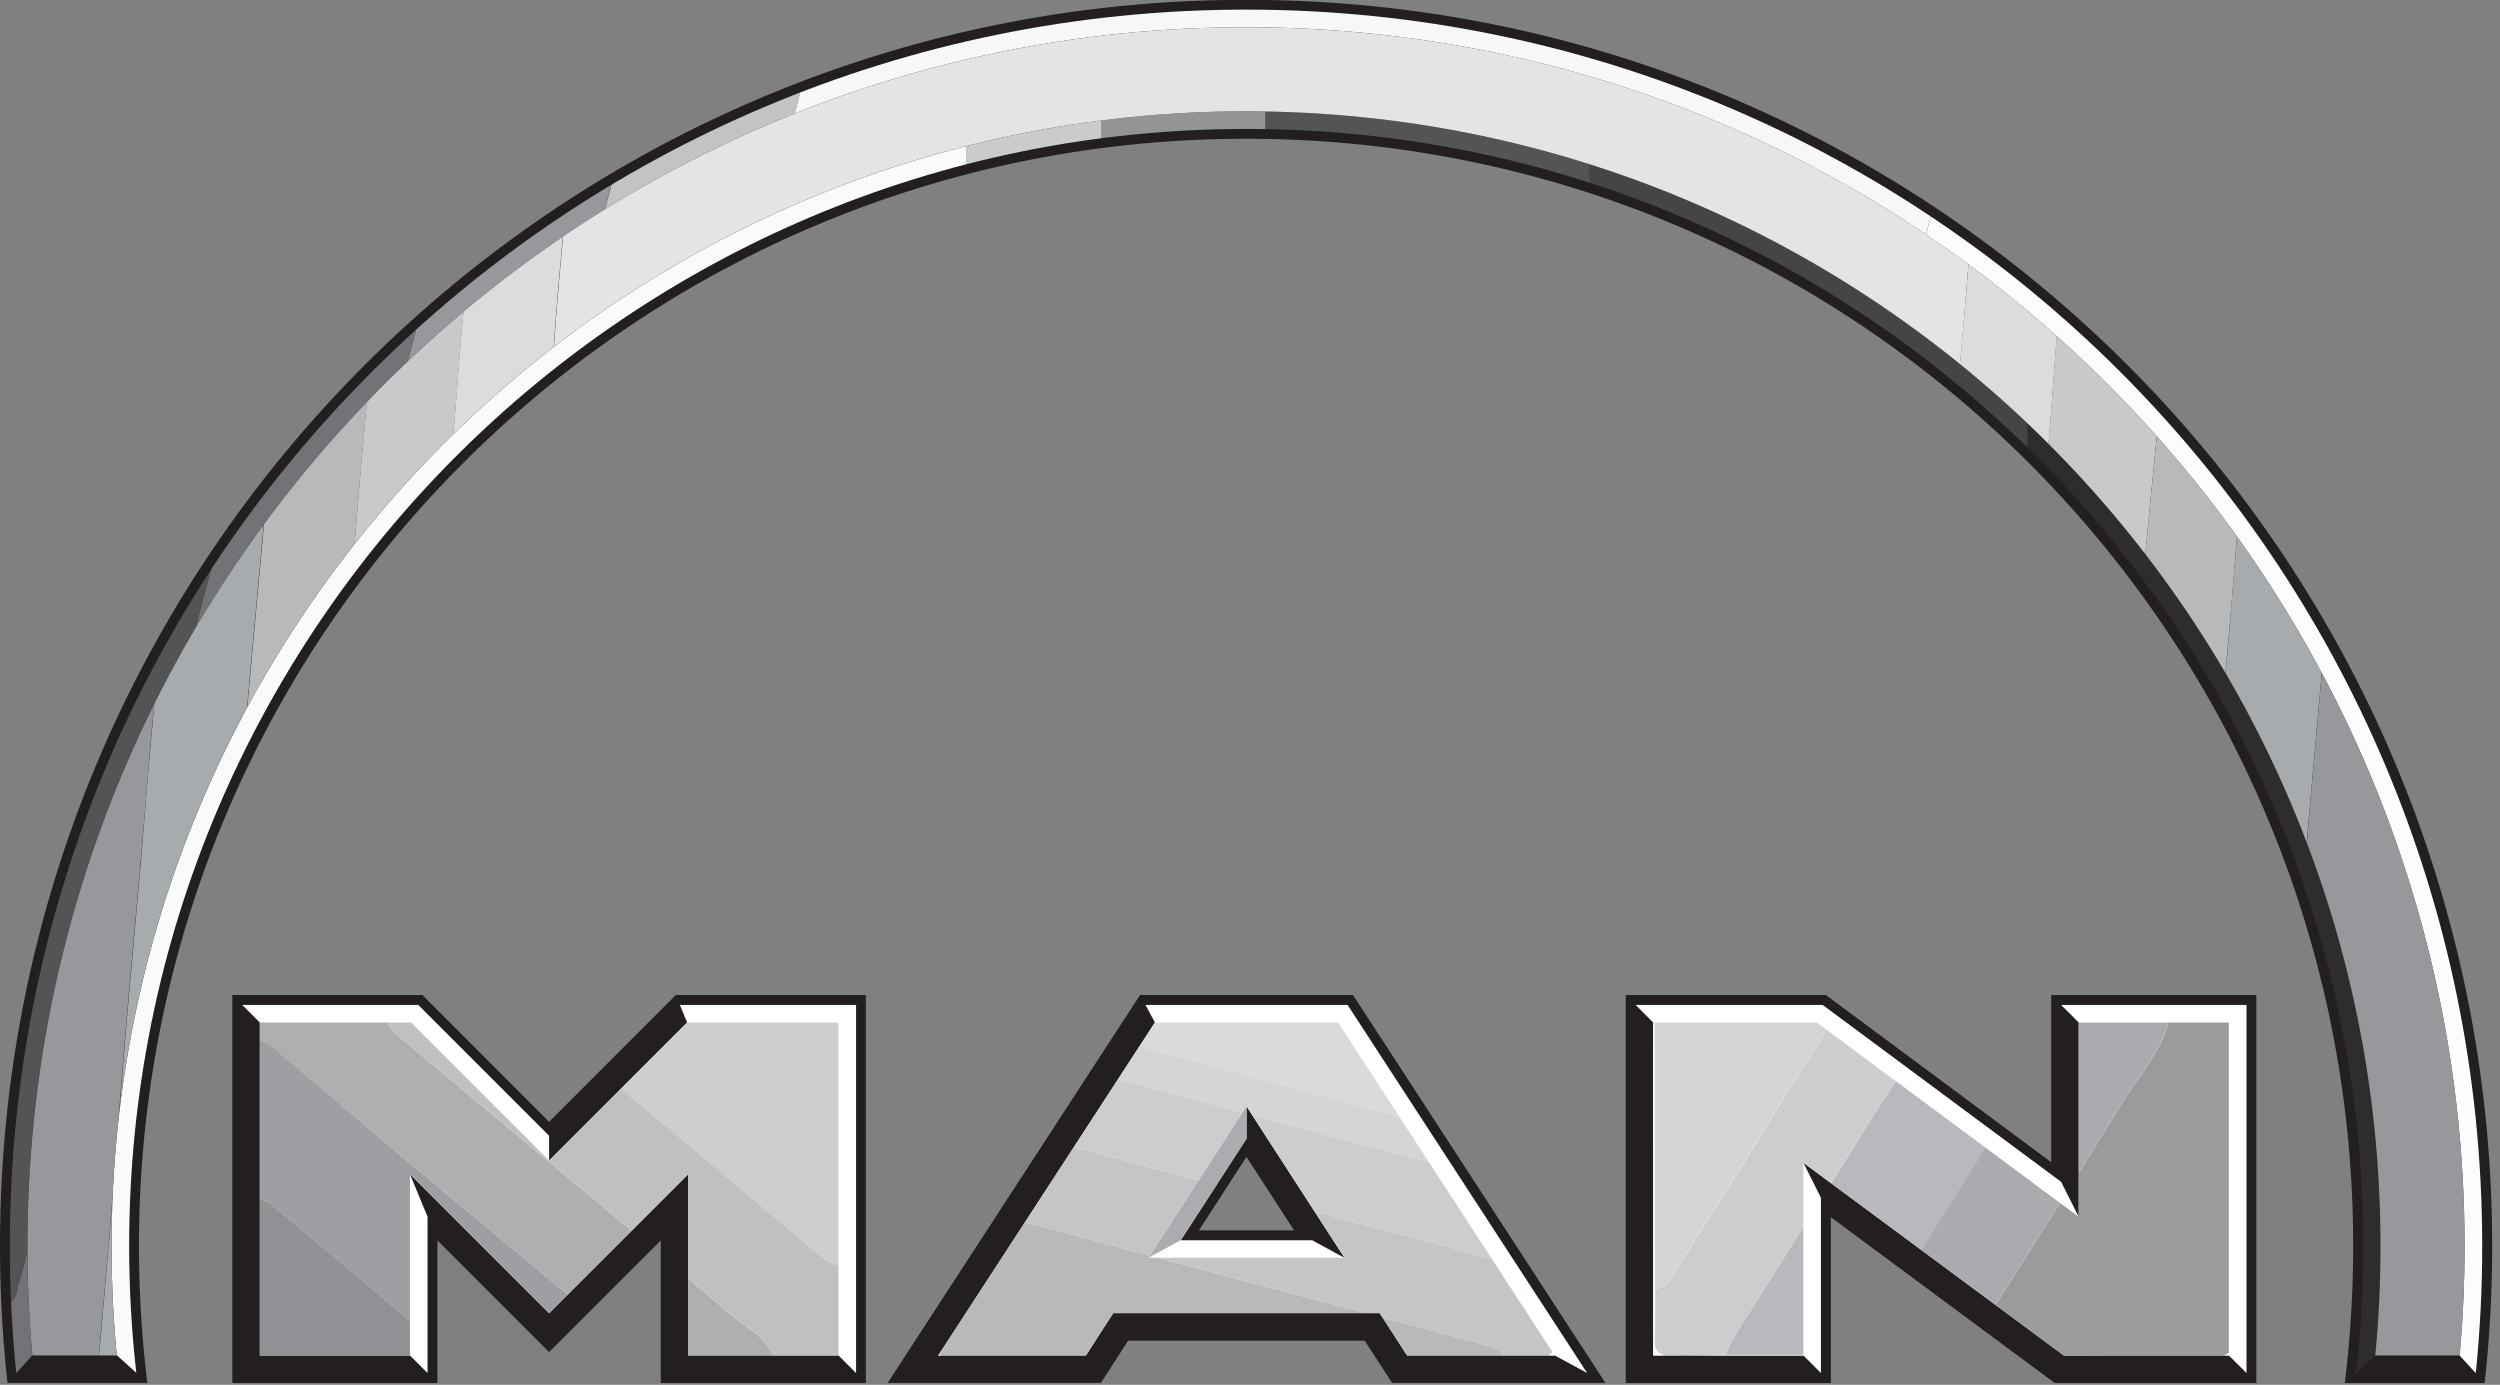 <svg xmlns="http://www.w3.org/2000/svg" xmlns:xlink="http://www.w3.org/1999/xlink" viewBox="0 0 837.02 463.65"><rect x="0" y="0" width="837.02" height="463.65" fill="#808080" stroke="none"/><defs><clipPath id="a"><path d="M795.29,453.82c1.16-12.08,1.74-24.34,1.74-36.7C797,207.33,627,37.28,417.19,37.28S37.35,207.33,37.35,417.12q0,18.6,1.75,36.7l6.54,5.89a379.25,379.25,0,0,1-2.4-42.59c0-206.54,167.41-373.95,374-373.95s374,167.41,374,374a381.09,381.09,0,0,1-2.4,42.59l6.54-5.89Z" fill="none"/></clipPath><clipPath id="b"><rect x="37.35" y="37.25" width="759.68" height="422.46" fill="none"/></clipPath><clipPath id="c"><path d="M828.91,459.71a416.21,416.21,0,0,0,2.15-42.59c0-228.59-185.31-413.9-413.87-413.9S3.29,188.53,3.29,417.12a419.08,419.08,0,0,0,2.15,42.59l5.34-5.89c-1.06-12.08-1.64-24.34-1.64-36.7,0-225.33,182.68-408,408-408s408,182.64,408,408c0,12.36-.55,24.62-1.65,36.7l5.38,5.89Z" fill="none"/></clipPath><clipPath id="d"><rect x="3.32" y="3.22" width="827.78" height="456.49" fill="none"/></clipPath><clipPath id="e"><polygon points="137.63 342.35 86.99 342.35 86.99 453.82 137.25 453.82 137.25 393.13 183.84 439.69 230.44 393.13 230.44 453.82 280.73 453.82 280.73 342.35 230.06 342.35 183.84 388.57 137.63 342.35" fill="none"/></clipPath><clipPath id="f"><rect x="86.99" y="342.35" width="193.74" height="111.47" fill="none"/></clipPath><clipPath id="g"><path d="M417.19,9.11c-225.33,0-408,182.64-408,408,0,12.36.54,24.62,1.64,36.7H39.1c-1.17-12.08-1.75-24.34-1.75-36.7,0-209.79,170.05-379.84,379.84-379.84S797,207.33,797,417.12q0,18.6-1.74,36.7h28.28c1.09-12.08,1.64-24.34,1.64-36.7,0-225.33-182.68-408-408-408Z" fill="none"/></clipPath><clipPath id="h"><rect x="9.21" y="9.11" width="816" height="444.72" fill="none"/></clipPath><clipPath id="i"><polygon points="608.29 342.35 553.52 342.35 553.52 453.82 603.78 453.82 603.78 389.29 690.97 453.82 746.23 453.82 746.23 342.35 695.97 342.35 695.97 407.4 608.29 342.35" fill="none"/></clipPath><clipPath id="j"><rect x="553.52" y="342.35" width="192.75" height="111.47" fill="none"/></clipPath><clipPath id="k"><path d="M450.16,421.1H384.53l32.83-50.71,32.8,50.71ZM448,342.35H386.65L314.11,453.82h49.44l9.14-14.17H461.9l9.18,14.17h49.44L448,342.35Z" fill="none"/></clipPath><clipPath id="l"><rect x="314.14" y="342.35" width="206.41" height="111.47" fill="none"/></clipPath></defs><polygon points="77.78 333.14 141.43 333.14 183.84 375.6 226.26 333.14 289.9 333.14 289.9 463.03 221.23 463.03 221.23 415.31 183.84 452.69 146.46 415.31 146.46 463.03 77.78 463.03 77.78 333.14" fill="#231f20" fill-rule="evenodd"/><polygon points="544.31 333.14 611.31 333.14 686.76 389.12 686.76 333.14 755.44 333.14 755.44 463.03 687.93 463.03 612.99 407.54 612.99 463.03 544.31 463.03 544.31 333.14" fill="#231f20" fill-rule="evenodd"/><path d="M0,417.12C0,189.05,183,3.77,410.21,0h14C651.05,3.73,833.87,188.5,834.39,416.13v4.21a420.54,420.54,0,0,1-2.5,42.69H785.05a375.78,375.78,0,0,0,2.81-45.91c0-204.72-165.94-370.66-370.67-370.66S46.53,212.4,46.53,417.12A375.79,375.79,0,0,0,49.33,463H2.5A424.69,424.69,0,0,1,0,417.12Z" fill="#231f20" fill-rule="evenodd"/><path d="M381.69,333.14H453L537.5,463H466.08l-9.17-14.14H377.72L368.58,463H297.2l84.49-129.86Zm35.64,54.2,15.92,24.58H401.41l15.92-24.58Z" fill="#231f20" fill-rule="evenodd"/><g clip-path="url(#a)"><g clip-path="url(#b)"><path d="M797.27,35.91c6-1.26,7.23,1.1,7.23,7q-.32,207.47,0,415c0,4.83-1,5.75-5.78,5.75q-381.34-.21-762.7-.14,0-211-.14-422c0-4.82,1-5.78,5.79-5.75q141,.25,282,.14,0,206.54,0,413.08c0,1.89.1,3.77,0,5.62-.21,3.25,1.16,4.65,4.48,4.62,13.59-.14,27.22-.1,40.81-.14h310c37.35.07,74.7,0,112.05.38,5.35,0,6.48-1.34,6.48-6.54Q797.14,244.46,797.27,35.91Z" fill="#f9fafa"/><path d="M678.89,459.1H532.26q0-211.57,0-423.19H678.85Q678.85,247.49,678.89,459.1Z" fill="#454547"/><path d="M678.89,459.1q0-211.57,0-423.19H797.27q0,208.55.14,417.06c0,5.2-1.16,6.57-6.47,6.54C753.59,459.17,716.24,459.2,678.89,459.1Z" fill="#2e2c2d"/><path d="M532.22,35.91q0,211.58,0,423.19H423.8c0-3.29-.14-6.58-.14-9.83V36Q477.95,35.89,532.22,35.91Z" fill="#545456"/><path d="M423.66,35.91V449.24c0,3.28.07,6.57.14,9.82H368.89c-.07-3-.21-6.09-.21-9.14q0-207,0-414Q396.22,35.92,423.66,35.91Z" fill="#929496"/><path d="M368.72,35.91q0,207,0,414.05c0,3,.14,6.09.21,9.14-13.6,0-27.22,0-40.81.13-3.32,0-4.69-1.37-4.49-4.62.1-1.85,0-3.73,0-5.61q0-206.55,0-413.09Z" fill="#cacbcd"/></g></g><polygon points="140.06 336.47 183.84 380.25 183.84 388.57 230.06 342.35 227.63 336.47 286.62 336.47 286.62 459.71 280.73 453.82 230.44 453.82 230.44 393.13 183.84 439.69 137.25 393.13 143.14 407.33 143.14 459.71 137.25 453.82 86.99 453.82 86.99 342.35 81.1 336.47 140.06 336.47" fill="#fff"/><polygon points="610.25 336.47 690.08 395.69 695.97 407.4 695.97 342.35 690.08 336.47 752.15 336.47 752.15 459.71 746.23 453.82 690.97 453.82 603.78 389.29 609.66 401 609.66 459.71 603.78 453.82 553.52 453.82 553.52 342.35 547.63 336.47 610.25 336.47" fill="#fff"/><path d="M417.33,381.25l-22,34h44l10.82,5.89-32.8-50.71v10.86Zm33.86-44.78L531.4,459.71l-10.85-5.89H471.11l-9.17-14.17H372.72l-9.14,14.17H314.14l72.55-111.47-3.18-5.88Z" fill="#fff" fill-rule="evenodd"/><polygon points="417.33 370.39 417.33 381.25 395.35 415.21 384.53 421.1 417.33 370.39" fill="#aaacaf" fill-rule="evenodd"/><polygon points="10.82 453.82 39.1 453.82 45.64 459.71 5.48 459.71 10.82 453.82" fill="#231f20" fill-rule="evenodd"/><polygon points="795.29 453.82 823.57 453.82 828.91 459.71 788.75 459.71 795.29 453.82" fill="#231f20" fill-rule="evenodd"/><g clip-path="url(#c)"><g clip-path="url(#d)"><path d="M661.67,1.44h-387a35.94,35.94,0,0,1-1.06,8.32q-23.88,88.83-47.55,177.75-22.59,84.11-45.26,168.2-14,52.21-27.76,104.48,188.46.06,377,.07c11.81,0,12-.14,15.72-11.57.37-1.13.78-2.23,1.09-3.36Q566.46,371.7,586,298.05q23.26-86.84,46.63-173.64c9.38-35.06,18.56-70.18,28.14-105.17C662.46,13.18,664.06,7.5,661.67,1.44Z" fill="#f7f7f8"/><path d="M661.67,1.44c2.39,6.06.75,11.74-.89,17.8-9.59,35-18.76,70.11-28.14,105.17q-23.22,86.84-46.56,173.68-19.68,73.64-39.2,147.28c-.31,1.13-.72,2.22-1.1,3.35-3.73,11.44-3.9,11.58-15.71,11.58q-188.48-.06-377-.07-27.52-.11-55.08-.17H45.81c-7.06.06-14.11.37-21.13.17-7.39-.24-17.56,3.45-21.46-1.44S2,444,2.4,436.26c-.07-2.81-.17-5.65-.17-8.45Q2.13,251.87,2,76c0-22.56.07-45.12-.1-67.68,0-4,.54-5.72,5.24-5.65C45,3,82.85,3,120.71,3.15q23.33,0,46.6,0h52.21c12.73-.07,25.5-.07,38.24-.21,2.39,0,5.17,1.13,7.09-1.44q-129.21,0-258.38-.13C1.81,1.34.58,2,.58,7q.26,225.14,0,450.23c0,5.44,1.54,6,6.3,6q411.9-.21,823.84-.14c2.94,0,6.33,1.82,6.33-4.41q-.3-228.63-.17-457.25Z" fill="#fcfcfc"/><path d="M264.81,1.44c-1.95,2.57-4.69,1.4-7.09,1.44-12.73.17-25.5.17-38.24.2a25.24,25.24,0,0,1-.37,4.86q-11.36,42.74-22.84,85.42Q174,176,151.83,258.72q-13,48.48-26,96.92Q111.9,407.81,98.05,460.06q27.53.09,55.08.17Q167,407.94,180.9,355.71q22.44-84.12,45.19-168.2Q249.93,98.62,273.64,9.76a37.64,37.64,0,0,0,1.06-8.32Z" fill="#c2c3c5"/><path d="M120.68,3.12C82.82,3,45,2.94,7.12,2.6c-4.69,0-5.27,1.65-5.24,5.65C2.05,30.81,2,53.37,2,75.93q.09,175.94.2,351.84c0,2.81.1,5.65.17,8.46,3.25-.41,3-3.43,3.63-5.41,1.88-6.27,3.25-12.7,5-19Q43.11,292.53,75.35,173.3C90.59,116.61,105.58,59.84,120.68,3.12Z" fill="#535456"/><path d="M98,460.06q13.86-52.23,27.76-104.42,12.94-48.48,26-96.92Q174,176,196.24,93.36q11.44-42.67,22.83-85.42a25.24,25.24,0,0,0,.38-4.86H167.24a27.89,27.89,0,0,1-.45,4.86q-13.5,50.49-27.08,101-22.23,82.68-44.43,165.35-13.05,48.48-26,96.92-11.82,44.43-23.49,88.85Z" fill="#96989b"/><path d="M45.81,460.06q11.7-44.43,23.48-88.85,12.94-48.46,26-96.92,22.25-82.67,44.44-165.35,13.56-50.49,27.08-101a27.89,27.89,0,0,0,.44-4.86q-23.31,0-46.59,0C105.58,59.84,90.59,116.61,75.35,173.3Q43.31,292.6,11,411.78c-1.72,6.34-3.05,12.74-5,19-.58,2-.38,5-3.63,5.41-.44,7.71-3.22,17.5.82,22.53s14.07,1.2,21.47,1.44C31.7,460.43,38.75,460.12,45.81,460.06Z" fill="#727376"/></g></g><g clip-path="url(#e)"><g clip-path="url(#f)"><path d="M183.09,340.88H129.48c.24,2.57,1.92,4.28,3.73,5.79q19.36,16.27,38.82,32.45c24.28,20.3,48.69,40.43,72.65,61,5.17,4.46,12.22,7.43,14.52,14.83,5.65.07,11.26,0,16.91.27,4.21.21,5.92-1.3,5.78-5.68-.3-8.46-.2-16.91-.27-25.4-1.92-.89-4.11-1.41-5.65-2.67-9.38-7.71-18.62-15.65-27.93-23.45q-28.51-23.88-57-47.69C187.82,347.69,184.08,345.4,183.09,340.88Z" fill="#bec0c2"/><path d="M259.2,455c-2.3-7.39-9.35-10.37-14.52-14.82-24-20.61-48.37-40.74-72.65-61-12.94-10.82-25.91-21.6-38.82-32.46-1.78-1.5-3.49-3.21-3.73-5.78H85.76c.07,2.36.17,4.72.24,7.12,3.73,1,6.5,3.56,9.35,6,12.83,10.92,25.64,21.88,38.58,32.66,24.41,20.4,49,40.71,73.37,61.11,2.25,1.92,4.89,3.8,5.34,7.16Q236,455,259.2,455Z" fill="#adafb1"/><path d="M183.09,340.88c1,4.56,4.73,6.81,7.91,9.52q28.5,23.88,57,47.69c9.31,7.81,18.55,15.71,27.93,23.45,1.58,1.3,3.77,1.82,5.65,2.67q.11-41.64.21-83.33Z" fill="#cdced0"/><path d="M281.83,340.88q-.1,41.65-.21,83.33c.07,8.46,0,17,.27,25.4.14,4.35-1.57,5.89-5.78,5.69-5.62-.28-11.26-.21-16.91-.28q-23.26,0-46.56,0-31.74,0-63.44,0c-19.45.11-38.93.11-58.37.35-4,0-5.28-1.2-5.21-5.21.28-16.19.24-32.35.35-48.54Q86,374.8,86,348c-.07-2.36-.17-4.72-.24-7.12-2.77-.2-1.34,1.92-1.34,2.81-.06,36.39,0,72.78-.2,109.21,0,3.83,1.33,3.77,4.18,3.77q97.51-.1,195,.06c4,0,4.08-1.47,4.08-4.55q-.11-55.67-.07-111.3Z" fill="#fefefe"/><path d="M86,348q0,26.8,0,53.61A6.53,6.53,0,0,1,90.55,403q27.23,22.91,54.4,45.84c1.92,1.61,4,3.32,4.25,6.16q31.74,0,63.44,0c-.45-3.35-3.09-5.27-5.34-7.16-24.41-20.43-48.93-40.7-73.37-61.11C121,375.84,108.18,364.92,95.35,354,92.5,351.53,89.77,349,86,348Z" fill="#9d9fa2"/><path d="M149.2,455c-.28-2.84-2.33-4.55-4.25-6.16q-27.1-23-54.4-45.84A6.68,6.68,0,0,0,86,401.62c-.11,16.19-.07,32.35-.35,48.54-.07,4,1.24,5.24,5.21,5.21C110.31,455.06,129.75,455.06,149.2,455Z" fill="#8f9194"/></g></g><g clip-path="url(#g)"><g clip-path="url(#h)"><path d="M666,7.29H194.18c-.07,4.93.24,9.9-.2,14.79-2.16,24-4.69,47.86-6.78,71.83-1.68,19.1-2.71,38.24-4.42,57.31-2.6,29.06-5.61,58.1-8.28,87.16-2,21.4-3.77,42.8-5.65,64.23q-3.54,40.45-7.09,81c-1.91,22.12-3.9,44.2-5.61,66.35-.28,3.73-1.75,4.86-5.21,4.83-8.69-.14-17.39-.14-26.08-.17l-29.65-.1c-10.34,0-20.68,0-31,0s-20.71,0-31.08,0l-25.3.37c.58.89-1.37,3,1.4,2.84,1.64-.1,3.29,0,4.93,0q406.1,0,812.17.14c5.3,0,6.5-1.2,6.5-6.47q-.25-219.12,0-438.25c0-4.82-1-5.82-5.79-5.78-45.19.24-90.38.13-135.6.13,1.54,2,3.83,1.24,5.82,1.61l36.66.11c9.86,0,19.76,0,29.62.07,10.82,0,21.67,0,32.49,0,7.53-.07,15.1.34,22.56-.38,7.09-.68,8.42,1.95,8.42,8.6q-.25,195.81-.07,391.61c0,13.42-.13,26.81.1,40.23.07,4.31-1.26,5.68-5.61,5.62-21.19-.31-42.35-.31-63.54-.41-10.82,0-21.67,0-32.49,0l-29.61,0-36.67.11c-6.81.06-13.63.13-20.44.13-11.74,0-11.74,0-10.75-11.84.07-.69.17-1.41.24-2.09,1.34-14.17,2.71-28.35,4-42.52,1.1-12.57,2-25.16,3.08-37.73,1.75-20,3.63-40,5.38-60,1.09-12.56,2-25.16,3.15-37.73,1.71-19.07,3.63-38.1,5.3-57.17,1.13-12.8,2-25.64,3.09-38.45,1.74-20,3.63-40,5.37-60,1.1-12.56,1.88-25.16,3.18-37.72C662.76,48.75,664.78,28,666,7.29Z" fill="#e3e4e5"/><path d="M7.74,454.71c8.42-.13,16.88-.23,25.3-.37,1.44-16.5,3-33,4.31-49.54,1.54-18.86,2.84-37.73,4.45-56.59,1.71-20.47,3.66-40.91,5.44-61.39,1.07-12.08,2-24.2,3-36.32C52.07,230.75,54,211,55.7,191.24c1.1-12.33,2-24.68,3.12-37,1.74-19.51,3.63-39,5.34-58.58,1.16-13,1.91-26.08,3.22-39.13C69,40.74,70.94,25,71.14,9.07L7.7,8.7Q7.76,231.72,7.74,454.71Z" fill="#96989b"/><path d="M666,7.29c-1.13,20.75-3.19,41.43-5.31,62.11-1.3,12.56-2,25.16-3.18,37.72-1.75,20-3.67,40-5.38,60-1.13,12.81-2,25.65-3.08,38.45-1.71,19.07-3.59,38.1-5.31,57.17-1.13,12.57-2.05,25.17-3.15,37.73-1.74,20-3.62,40-5.37,60-1.1,12.56-2,25.16-3.08,37.73-1.23,14.17-2.64,28.34-4,42.52-.07.68-.17,1.4-.24,2.09-1,11.84-1,11.88,10.75,11.84,6.81,0,13.62-.1,20.44-.13.51-7.47.89-14.93,1.54-22.39,1.71-19.55,3.59-39.07,5.3-58.62,1.13-12.8,2-25.64,3.12-38.44,1.71-18.63,3.73-37.18,5.34-55.81,1.64-18.86,2.81-37.76,4.48-56.62,2.13-24,4.69-47.9,6.82-71.86,1.64-18.63,2.7-37.32,4.41-55.94,2.67-28.62,5.89-57.21,7.12-86-2-.34-4.28.38-5.82-1.61C682.89,7.29,674.4,7.29,666,7.29Z" fill="#dbdcdd"/><path d="M124.79,454.54c8.69,0,17.39,0,26.09.17,3.45.07,4.93-1.09,5.2-4.82,1.71-22.12,3.7-44.23,5.61-66.35q3.5-40.47,7.09-81c1.88-21.39,3.66-42.83,5.65-64.22,2.7-29.07,5.68-58.1,8.28-87.17,1.72-19.07,2.74-38.24,4.42-57.31,2.09-24,4.62-47.86,6.78-71.82.44-4.9.17-9.86.2-14.79h-24c-2,2.29-4.83,1.09-7.23,1.57.52,14.55-2.29,28.9-3.08,43.38-1.06,19.34-3.46,38.62-5.2,57.93-1.13,12.56-1.92,25.16-3.08,37.76-1.72,18.83-3.74,37.66-5.38,56.52-1.2,13.52-1.81,27.08-3.05,40.57-2.15,23.48-4.72,46.94-6.81,70.46-1.68,19.1-2.63,38.27-4.45,57.34C129.27,400,126.53,427.22,124.79,454.54Z" fill="#dbdcdd"/><path d="M162.93,8.9c2.43-.51,5.2.69,7.22-1.61q-78.42,0-156.8.07C11.54,7.36,9,5.79,7.74,8.7l63.44.37c10.37,0,20.71,0,31.08,0s20.68,0,31,0Z" fill="#e3e4e5"/><path d="M757.87,454.34c21.19.1,42.38.1,63.54.41,4.35.07,5.68-1.3,5.61-5.62-.23-13.38-.1-26.8-.1-40.22q0-195.81.07-391.62c0-6.64-1.33-9.28-8.42-8.59-7.46.71-15.06.3-22.56.37-.07,2.36,0,4.73-.24,7.05-2.57,20.65-4,41.36-5.55,62.07-.89,12.12-2,24.21-3.08,36.33-1.75,19.07-3.63,38.1-5.34,57.17-1.13,12.8-2,25.61-3.08,38.41-1.75,20.24-3.63,40.47-5.41,60.7-1.1,12.33-2,24.69-3.12,37-1.74,19.31-3.63,38.58-5.34,57.86-1.13,12.56-2,25.16-3,37.73C760.3,420.34,757.53,437.22,757.87,454.34Z" fill="#96989b"/><path d="M697.17,8.9c-1.23,28.76-4.45,57.31-7.12,86-1.75,18.62-2.77,37.31-4.42,55.94-2.12,24-4.69,47.89-6.81,71.86-1.68,18.86-2.84,37.76-4.49,56.62-1.6,18.63-3.66,37.18-5.34,55.81-1.16,12.8-2,25.64-3.11,38.44-1.71,19.55-3.6,39.07-5.31,58.61-.65,7.47-1,14.93-1.54,22.39l36.67-.1c-.69-12.46,2-24.68,2.74-37,.75-12.84,1.88-25.64,3-38.45,1.75-20,3.63-40,5.41-60,1.09-12.57,2-25.17,3.11-37.73,1.75-19.55,3.63-39.06,5.34-58.61,1.13-12.81,1.92-25.64,3.09-38.45,1.71-18.59,3.73-37.18,5.37-55.77,1.64-18.86,2.53-37.79,4.52-56.59C730.48,50.87,732.4,30,733.84,9Q715.56,9,697.17,8.9Z" fill="#c7c9cb"/><path d="M757.87,454.34c-.31-17.12,2.43-34,3.94-51,1.09-12.56,2-25.16,3-37.73,1.72-19.3,3.63-38.58,5.34-57.85,1.1-12.33,2-24.69,3.12-37,1.78-20.24,3.66-40.47,5.41-60.7,1.09-12.81,1.95-25.64,3.08-38.41,1.71-19.07,3.59-38.11,5.34-57.18,1.1-12.08,2.19-24.2,3.08-36.32,1.54-20.71,3-41.46,5.55-62.07.27-2.33.17-4.69.24-7-10.82,0-21.67,0-32.49,0-1.44,16.51-2.95,33-4.32,49.54-1.54,18.87-2.84,37.73-4.45,56.59-1.71,20.48-3.66,40.91-5.47,61.39-1.07,12.08-2,24.2-3,36.32-1.78,19.76-3.66,39.51-5.41,59.3-1.1,12.32-2,24.68-3.12,37-1.74,19.51-3.62,39.06-5.34,58.57-1.16,13-1.91,26.09-3.21,39.13-1.58,15.82-3.56,31.57-3.77,47.49C736.2,454.37,747,454.34,757.87,454.34Z" fill="#a8abad"/><path d="M133.31,9c-10.34,0-20.68,0-31,0-.93,11.4-1.82,22.8-2.74,34.2-1,12.8-2,25.64-3,38.45-1.75,20-3.63,40-5.41,60-1.1,12.56-2,25.16-3.11,37.72-1.75,19.52-3.63,39.07-5.35,58.58-1.13,12.8-1.91,25.64-3.08,38.41-1.71,18.59-3.73,37.15-5.37,55.77-1.65,18.87-2.64,37.76-4.49,56.59-2.15,21.85-4.52,43.69-5.54,65.63,10.34,0,20.68,0,31,0,.11-3.53.07-7.06.38-10.55,1.75-19.75,3.63-39.54,5.41-59.29,1.1-12.33,2-24.69,3.12-37,1.74-19.55,3.62-39.06,5.34-58.61,1.13-12.81,2-25.65,3.08-38.45,1.74-19.75,3.63-39.54,5.41-59.3,1.09-12.32,2-24.68,3.11-37,1.75-19.55,3.63-39.07,5.34-58.61,1.17-13,2-26.13,3.22-39.14C131.12,40.67,133.18,24.92,133.31,9Z" fill="#b7b9bb"/><path d="M64.12,454.37c1-21.94,3.39-43.75,5.55-65.63,1.85-18.83,2.84-37.72,4.48-56.59,1.61-18.59,3.67-37.18,5.38-55.77,1.16-12.8,2-25.64,3.08-38.41,1.71-19.55,3.59-39.06,5.34-58.58,1.13-12.56,2-25.16,3.12-37.72,1.74-20,3.66-40,5.41-60,1.13-12.81,2-25.61,3-38.45q1.33-17.1,2.74-34.2c-10.37,0-20.71,0-31.08,0C71,25,69,40.74,67.41,56.52c-1.3,13-2,26.09-3.22,39.13-1.71,19.52-3.59,39.07-5.34,58.58-1.09,12.33-2,24.68-3.11,37C54,211,52.07,230.75,50.33,250.5c-1.1,12.09-2,24.2-3,36.32-1.78,20.48-3.73,40.92-5.44,61.39-1.58,18.86-2.91,37.73-4.45,56.59-1.37,16.54-2.88,33-4.32,49.54C43.41,454.37,53.78,454.37,64.12,454.37Z" fill="#a8abad"/><path d="M725.35,454.37c.2-15.92,2.19-31.67,3.76-47.48,1.3-13,2.06-26.09,3.22-39.13,1.71-19.55,3.59-39.07,5.34-58.58,1.1-12.32,2-24.68,3.12-37,1.78-19.75,3.66-39.51,5.41-59.29,1.09-12.09,2-24.21,3-36.33,1.78-20.47,3.73-40.91,5.48-61.38,1.57-18.87,2.91-37.73,4.45-56.59,1.37-16.54,2.88-33,4.31-49.54-9.86,0-19.75,0-29.61-.07-1.47,21-3.39,41.9-5.55,62.82-2,18.83-2.87,37.76-4.51,56.59-1.61,18.59-3.67,37.18-5.38,55.77-1.16,12.81-1.95,25.64-3.08,38.45-1.71,19.55-3.6,39.06-5.34,58.61-1.13,12.56-2,25.16-3.12,37.73-1.74,20-3.66,40-5.41,60-1.13,12.81-2.22,25.61-3,38.45-.72,12.36-3.42,24.58-2.74,37C705.59,454.41,715.49,454.37,725.35,454.37Z" fill="#b7b9bb"/><path d="M133.31,9c-.13,15.92-2.15,31.67-3.73,47.49-1.27,13-2.09,26.09-3.22,39.13-1.71,19.55-3.59,39.06-5.34,58.61-1.09,12.33-2,24.68-3.11,37-1.78,19.75-3.67,39.51-5.41,59.29-1.13,12.81-2,25.65-3.08,38.45-1.72,19.55-3.6,39.06-5.34,58.61-1.1,12.33-2,24.69-3.12,37-1.78,19.75-3.66,39.54-5.41,59.3-.31,3.49-.27,7.05-.38,10.54l29.65.1c1.75-27.28,4.49-54.5,7.09-81.72,1.85-19.07,2.77-38.24,4.45-57.34,2.09-23.49,4.66-47,6.81-70.46,1.23-13.49,1.89-27.08,3.05-40.57,1.68-18.86,3.66-37.66,5.37-56.52,1.13-12.56,2-25.16,3.09-37.76,1.71-19.31,4.14-38.58,5.2-57.93.79-14.48,3.59-28.82,3.08-43.37C153.07,8.94,143.17,9,133.31,9Z" fill="#c7c9cb"/></g></g><g clip-path="url(#i)"><g clip-path="url(#j)"><path d="M726.3,341.05h21c0,35.47,0,70.94.21,106.41,0,4.34-.44,6.71-5.85,6.64-27.53-.38-55-.34-82.58-.48a8.8,8.8,0,0,1,1.71-5.17c17-26.91,34.1-53.72,50.77-80.83C716.89,359,724.08,351.36,726.3,341.05Z" fill="#999b9d"/><path d="M646.43,341.05h43.45a13.16,13.16,0,0,1-2.4,7.12c-16.36,26-32.9,51.9-49,78.1-5.51,9-12.67,17-15.82,27.38H577.86a31.36,31.36,0,0,1,2.09-5.1c15.06-23.93,30.36-47.69,45.19-71.76C632.4,365,641.06,354,646.43,341.05Z" fill="#b7b9bc"/><path d="M622.64,453.62c3.15-10.34,10.3-18.42,15.82-27.39,16.09-26.19,32.62-52.07,49-78.09a12.67,12.67,0,0,0,2.39-7.12h36.43c-2.23,10.3-9.45,17.94-14.72,26.57-16.67,27.08-33.79,53.92-50.77,80.83a8.84,8.84,0,0,0-1.71,5.16Q640.89,453.64,622.64,453.62Z" fill="#a9abae"/><path d="M646.43,341.05c-5.37,12.91-14,23.93-21.29,35.71C610.31,400.83,595,424.59,580,448.52a31.36,31.36,0,0,0-2.09,5.1c-6.06.07-12.12,0-18.15.27-4.14.17-6-1.37-5.78-5.65.24-5.54.17-11.09.2-16.67,4.08-.65,5.48-4.14,7.3-7,11.81-18.62,23.79-37.18,35.16-56C602.1,359.4,609,351.12,612.81,341Q629.61,341.07,646.43,341.05Z" fill="#cbcdcf"/><path d="M612.78,341.05c-3.8,10.1-10.72,18.39-16.23,27.49-11.4,18.87-23.35,37.42-35.16,56-1.81,2.84-3.22,6.37-7.29,7q-.11-45.3-.17-90.56Z" fill="#d3d4d6"/><path d="M553.93,341.05q.11,45.3.17,90.56c-.07,5.54,0,11.12-.21,16.67-.2,4.24,1.65,5.78,5.79,5.65,6.06-.24,12.12-.17,18.15-.28h81.24c27.52.11,55,.11,82.57.48,5.41.07,5.89-2.29,5.86-6.64-.18-35.47-.18-70.93-.21-106.4,3.77-.55,5.82-.24,5.75,4.86-.31,35.5-.2,71-.07,106.51,0,3.49-.78,4.27-4.28,4.27q-97.41-.19-194.8,0c-3.49,0-4.31-.78-4.27-4.27q.2-53.62,0-107.23C549.62,341.74,550.44,340.37,553.93,341.05Z" fill="#fefefe"/></g></g><g clip-path="url(#k)"><g clip-path="url(#l)"><path d="M521.75,341H357.21c.72,3.53,3.7,3.63,6.4,4.35,28.56,7.71,57.07,15.58,85.66,23.18,24.07,6.4,48.24,12.53,72.34,18.8Q521.71,364.15,521.75,341Z" fill="#d9dadb"/><path d="M521.64,387.34c-24.1-6.27-48.27-12.36-72.33-18.8-28.59-7.6-57.11-15.47-85.66-23.17-2.71-.72-5.68-.82-6.4-4.35H313.66c.07,1.88.11,3.76.18,5.65,2.77.24,5.64.07,8.32.75,50.7,13.49,101.33,27.18,152,40.6,15.75,4.18,31.26,9.38,47.42,12C521.61,395.76,521.61,391.55,521.64,387.34Z" fill="#d4d5d7"/><path d="M521.64,387.34c0,4.21,0,8.42-.06,12.67v26.67c.06,3.45.17,6.91.17,10.37.07,18.42,0,18.42-18.32,17.46q-91.87.15-183.74.34c-4.38,0-6.26-1-6.16-5.82.34-15.85.27-31.73.34-47.59q0-14.73,0-29.47,0-12.63,0-25.27c-.07-1.88-.1-3.76-.17-5.65-4.31-.85-2.77,2.43-2.77,4.21q-.11,47.3,0,94.6c0,5.37-2.09,13.35.52,15.47,3.42,2.74,10.58.82,16.12.82q95.48,0,190.93.11c4.62,0,6.37-.38,6.3-5.89-.34-35-.17-70.05-.24-105.11,0-1.78,1.58-5.06-2.77-4.21Q521.73,364.11,521.64,387.34Z" fill="#fefefe"/><path d="M313.8,346.63V371.9c16,4.21,32.05,8.39,48.07,12.67,37.42,10,74.77,20.33,112.26,30,15.78,4.07,31.25,9.48,47.45,12.05V400c-16.16-2.57-31.67-7.77-47.42-12-50.7-13.42-101.37-27.11-152-40.6C319.45,346.7,316.57,346.87,313.8,346.63Z" fill="#cccdcf"/><path d="M521.58,426.64c-16.2-2.57-31.64-8-47.45-12.05-37.53-9.69-74.84-20-112.26-30-16-4.28-32.05-8.46-48.07-12.67,0,9.82,0,19.65,0,29.48q91.86,24.5,183.7,49c2.5.65,5.17.89,5.86,4.07,18.38,1,18.38,1,18.31-17.46C521.75,433.56,521.64,430.1,521.58,426.64Z" fill="#c4c5c7"/><path d="M503.4,454.48c-.69-3.19-3.36-3.43-5.86-4.08q-91.86-24.45-183.7-49c-.11,15.85,0,31.74-.35,47.59-.1,4.79,1.78,5.82,6.17,5.82Q411.52,454.51,503.4,454.48Z" fill="#b7b9bb"/></g></g></svg>